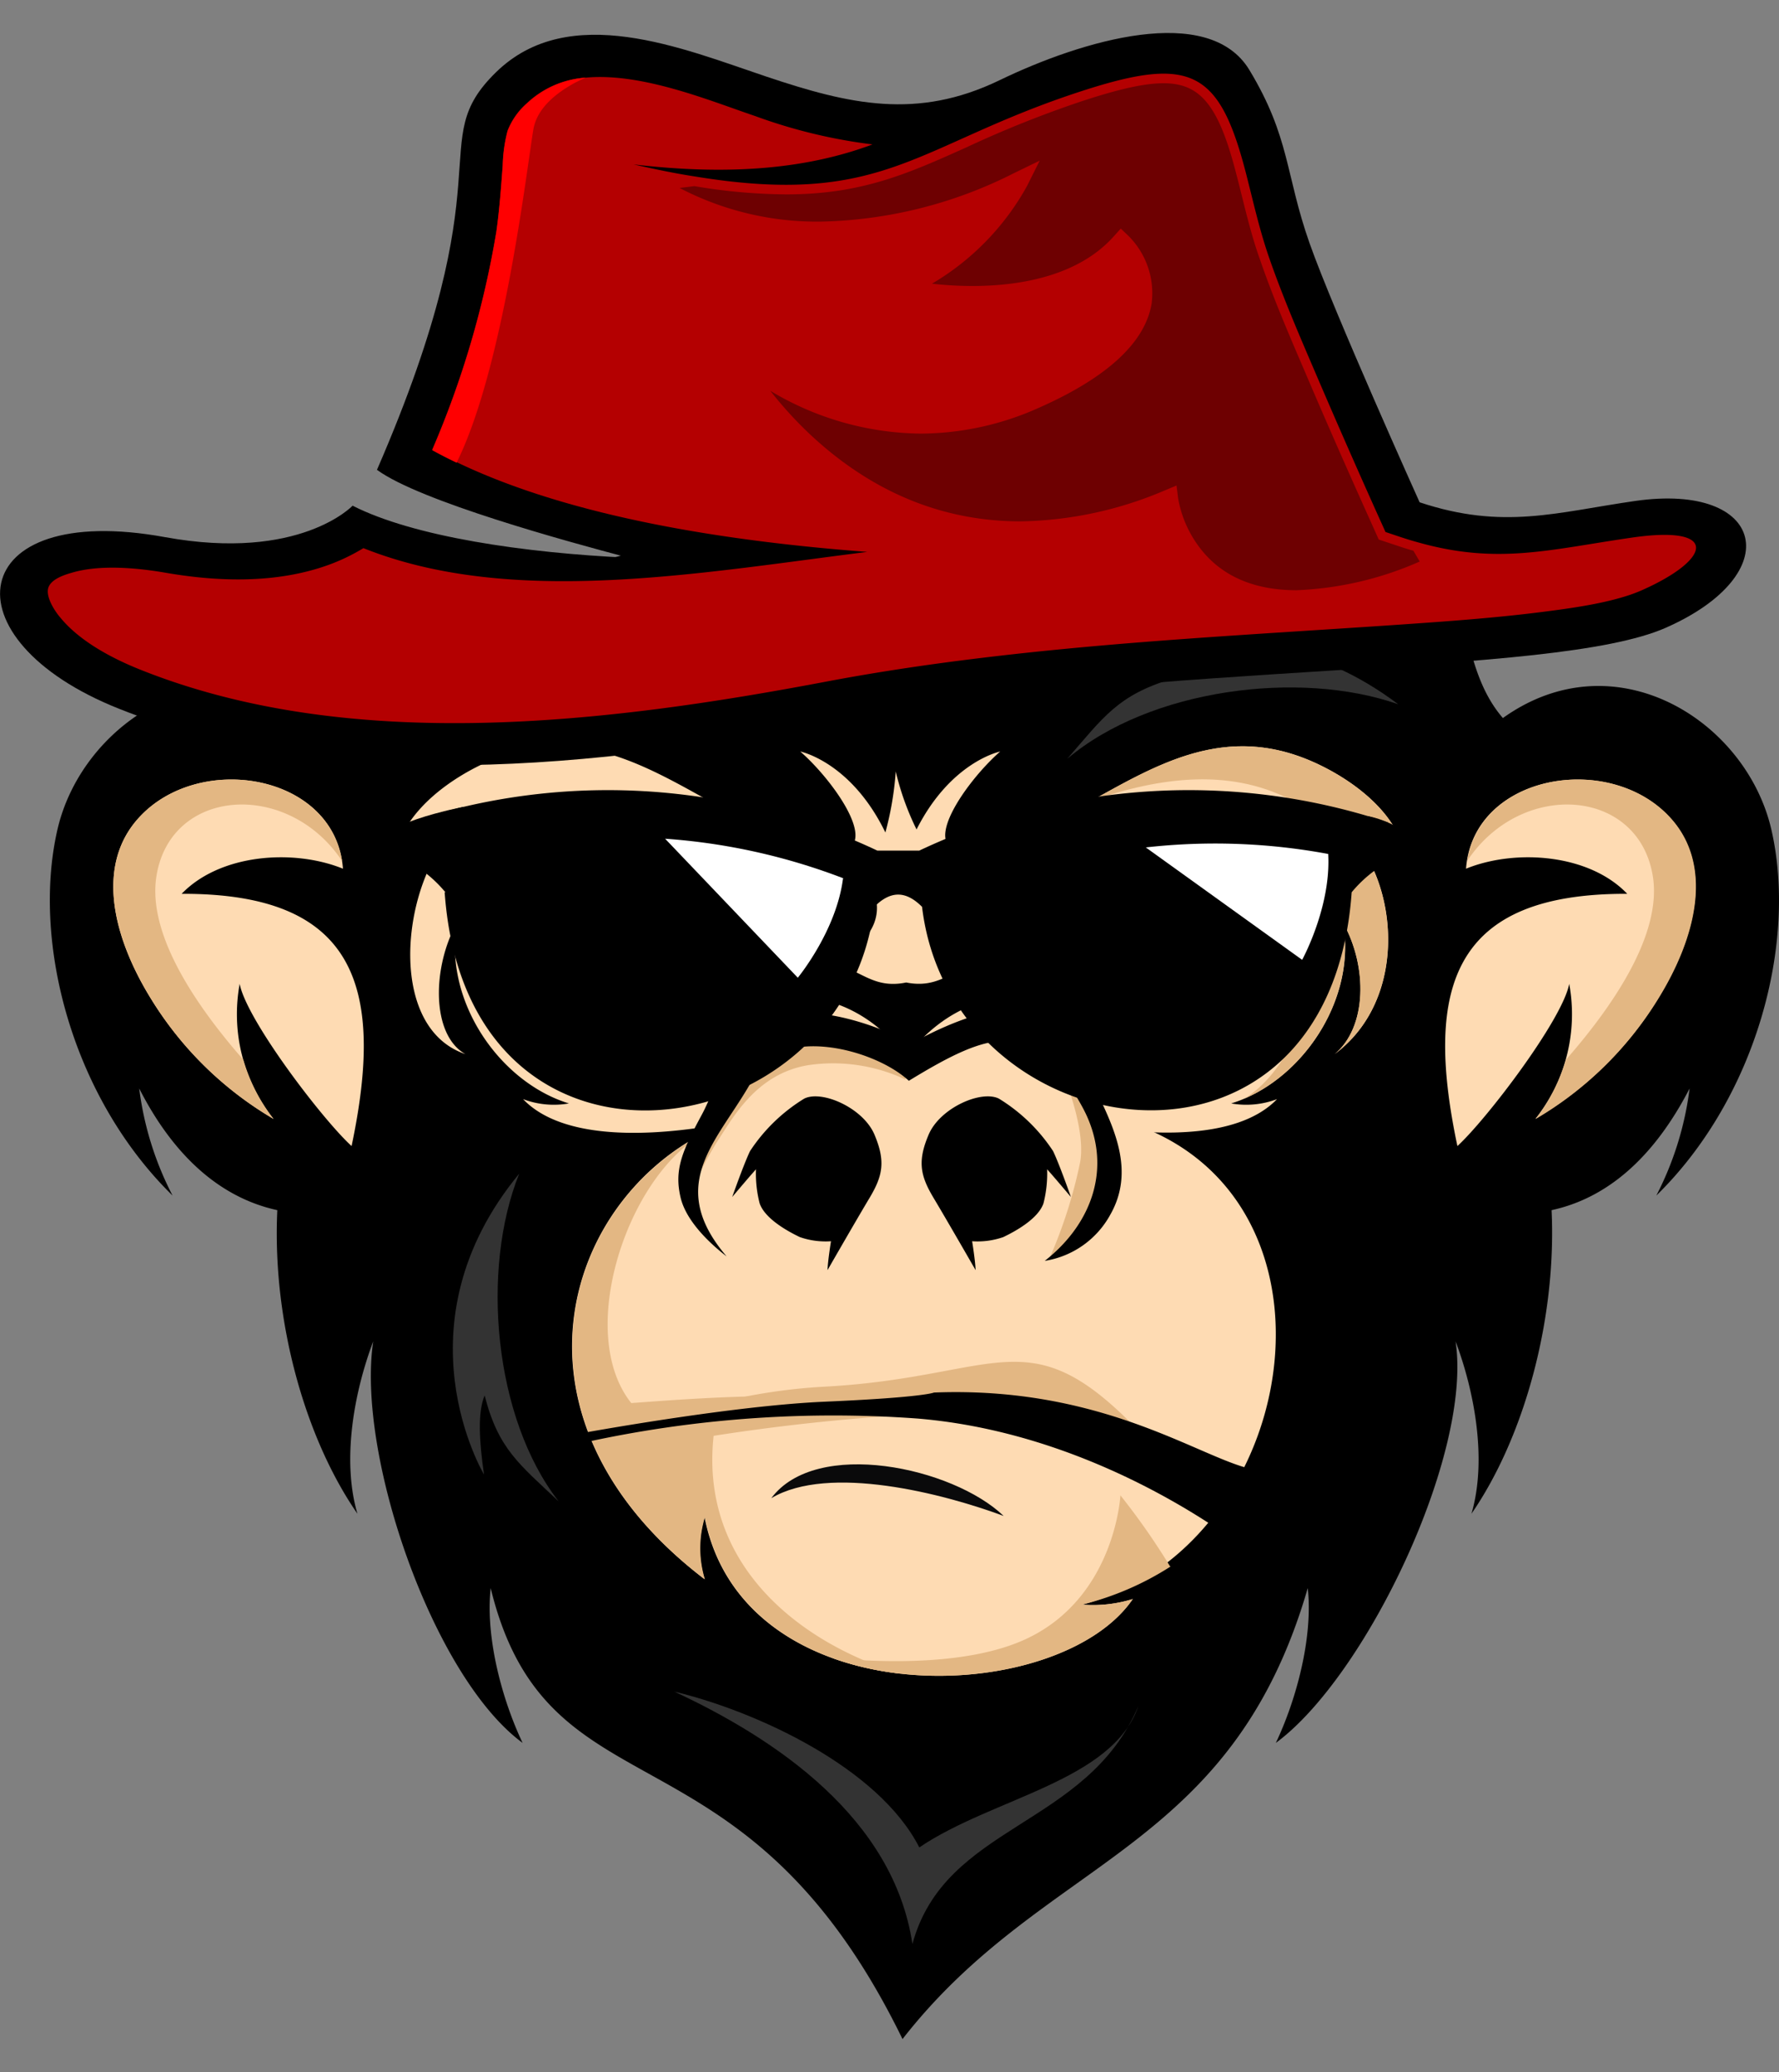 <svg xmlns="http://www.w3.org/2000/svg" id="Layer_2" data-name="Layer 2" viewBox="0 0 194 226"><rect x="0" y="0" width="194" height="226" fill="#808080" stroke="none"/><defs><style>.cls-1,.cls-2,.cls-3,.cls-4,.cls-5,.cls-6,.cls-7,.cls-8,.cls-9{fill-rule:evenodd;}.cls-2{fill:#fedbb3;}.cls-3{fill:#e3b783;}.cls-4{fill:#0a0a0b;}.cls-5{fill:#fff;}.cls-6{fill:#333;}.cls-7{fill:#b40001;}.cls-8{fill:#6e0001;}.cls-9{fill:#ff0001;}</style></defs><path class="cls-1" d="M142.61,173.2c.59,5.33-1.22,12.12-3.48,16.88,9.8-7.2,21.45-31.49,19.6-43.79,2.1,5.57,3.44,13,1.73,18.8,5.72-8.28,9.3-21.15,8.74-33.11,5.82-1.26,11-5.43,15.05-13.27a34.76,34.76,0,0,1-3.63,11.68c11-10.77,15.36-27.69,12.55-39.9-2.74-11.94-17.07-20.92-29.28-12.18-7.1-8.22-1.19-22.92-17.72-24.49-10.56-12.13-42.91-11.15-46.45,8.92C96.18,42.67,87.34,46.89,76.78,59,60.25,60.59,42.65,70.09,35.54,78.31,23.34,69.57,9,78.55,6.26,90.49c-2.8,12.21,1.56,29.13,12.56,39.9a34.77,34.77,0,0,1-3.64-11.68c4,7.84,9.24,12,15.06,13.27-.57,12,3,24.83,8.74,33.11-1.72-5.82-.38-13.23,1.72-18.8-1.85,12.3,6.49,36.59,16.29,43.79-2.26-4.76-4.07-11.55-3.48-16.88,6.23,25.67,27.47,13.42,44.91,49.18,15.56-19.95,35.78-20.16,44.19-49.18Z"></path><path class="cls-2" d="M118,175a14.68,14.68,0,0,0,5.53-.61c-8.12,11.91-42.42,12.93-46.7-8.93a11.64,11.64,0,0,0,0,6.77c-28.8-22-9.6-54.18,14.63-51.33h19.36c38.72-1.54,34.34,47,7.18,54.1Z"></path><path class="cls-3" d="M98.19,182.53c-9.9-1.13-19.22-6.34-21.32-17.06a11.64,11.64,0,0,0,0,6.77c-22.05-16.83-16-39.66-1-48.15l.27-.07c-7.83,4.82-13.36,21.39-7.3,29,12.26-.92,22.35-1.44,34.53,1.05a227.83,227.83,0,0,0-25.55,2.52C76.31,170.48,86.92,179.08,98.19,182.53Z"></path><path class="cls-3" d="M127.67,170.83A32,32,0,0,1,118,175a14.68,14.68,0,0,0,5.53-.61c-5.16,7.56-20.87,10.73-32.75,6.44,5.8.54,15.24.79,21.4-2.22,9.45-4.62,10-15.53,10-15.53a76.52,76.52,0,0,1,5.41,7.74Z"></path><path class="cls-3" d="M71.08,155.25a62.23,62.23,0,0,1,18.47-4c20.16-1,22.69-8.36,36,6.29,0,0-14.42-5.72-18.09-4.84a33.21,33.21,0,0,1-6.1,1,175.72,175.72,0,0,0-30.23,1.61Z"></path><path class="cls-2" d="M171.12,107.32c-.76,3.92-9,14.75-12.19,17.67-3.71-17.54-.36-27.58,18.52-27.51-4.16-4.36-12.19-4.93-17.58-2.74.77-10.34,15.7-12.86,22.31-5.49,4.6,5.12,2.86,12.85-1.45,19.78a38.58,38.58,0,0,1-13.3,13,18.32,18.32,0,0,0,3.69-14.75Z"></path><path class="cls-3" d="M160,93.89c1.51-9.63,15.8-11.81,22.22-4.64,4.6,5.12,2.86,12.85-1.45,19.78a38.58,38.58,0,0,1-13.3,13,19.34,19.34,0,0,0,3.3-6.46c4.71-5.38,10.45-13.36,9.49-19.89C178.78,85.88,165.89,85,160,93.89Z"></path><path class="cls-1" d="M61.61,156.63s17.44-3.29,28.3-3.76,11.94-1,11.94-1c25.53-1,35.89,14.42,39.35,6l-4,12.12s-15.87-13.5-37.09-15.28a126.49,126.49,0,0,0-39.77,3.4l1.3-1.47Z"></path><path class="cls-4" d="M84.11,163.39c6.28-3.74,18.77-.5,25.34,1.94C103.89,160,89,156.82,84.11,163.39Z"></path><path class="cls-2" d="M43,94.34c.23-4.72,4.67-8.48,8.87-10.64,14-7.21,23.42,4.39,35.24,8.31,11.2,3.72,4.61-6.17.16-10.05,0,0,5.53,1.11,9.28,8.83a34.35,34.35,0,0,0,1.13-6.66,29.48,29.48,0,0,0,2.27,6.33c3.75-7.42,9.12-8.5,9.12-8.5-4.44,3.88-11,13.77.17,10.05,11.81-3.92,21.2-15.52,35.23-8.31,4.21,2.16,8.65,5.92,8.87,10.64-2.46-4.94-8.52-5.21-8.52-5.21,7.15,3.66,9.91,19,.73,25.83,3.52-2.92,3.62-9.51.92-14.33,1.5,8.65-4.77,17.45-12.21,19.71a9.46,9.46,0,0,0,5-.47c-7.67,8-32.45,1-41.11-3.43-8.65,4.47-33.44,11.47-41.11,3.43a9.47,9.47,0,0,0,5,.47c-7.44-2.26-13.71-11.06-12.21-19.71-2.7,4.82-2.83,12.22.92,14.33-9.64-3.25-6.41-22.17.73-25.83,0,0-6.06.27-8.52,5.21Z"></path><path class="cls-3" d="M119.05,87.32c7.82-4.37,15.44-8.74,25.41-3.62,4.21,2.16,8.65,5.92,8.87,10.64-2.46-4.94-8.52-5.21-8.52-5.21,7.15,3.66,9.91,19,.73,25.83,3.52-2.92,3.62-9.51.92-14.33,1.4,8.1-4,16.31-10.78,19.19,9.1-5.46,11.81-27.91,1.27-30.47l4.53-1.74c-7.08-4-15-2.85-22.43-.29Z"></path><path class="cls-1" d="M58,90.89s4.3-4.76,17.54,3.68c8.19,5.22,12,6.77,14.37,7,3.61.35,5.38-2.45,4.28-6.08,3,3.4,1,7.6-3,8.69-5.48,1.47-14.09.57-22.1,3.17-9.14,3-12.27-3.26-12-7.54-.59.44-1.14,1.2-1.28,3.82-1.86-4.14.69-12.23,4.8-12A2.78,2.78,0,0,0,58,90.89Z"></path><path class="cls-5" d="M69.47,103.54l-.83-.54a7.18,7.18,0,0,1-3.63.86s1.7.89,4.46-.32Zm-8.28-6.25c-1.2,6,4.18,9.67,8.79,6.4l1.91,1c-7.28,4.3-14.52-.3-12.72-7.82l2,.4Z"></path><path class="cls-1" d="M139.13,90.89s-4.31-4.76-17.54,3.68c-8.19,5.22-12,6.77-14.37,7-3.61.35-5.38-2.45-4.28-6.08-3,3.4-1,7.6,3,8.69,5.48,1.47,14.08.57,22.1,3.17,9.14,3,12.27-3.26,12-7.54.58.44,1.13,1.2,1.28,3.82,1.85-4.14-.69-12.23-4.81-12a2.8,2.8,0,0,1,2.56-.77Z"></path><path class="cls-1" d="M82.93,109.14c5.9-1.43,11.69.6,15.89,6.14,4.2-5.54,10-7.57,15.88-6.14a11.26,11.26,0,0,0-9.49-1.89c1-.92,5.09-1.79,5.09-1.79-5.89-1.58-6.63,2.65-11.48,1.69-4.86,1-5.6-3.27-11.49-1.69,0,0,4.14.87,5.09,1.79A11.26,11.26,0,0,0,82.93,109.14Z"></path><path class="cls-2" d="M81.37,138s-2.3.74-4.86-4.24.88-11.27,3.54-15.24,7.16-7.85,12.47-5.82l7.7,3s9.83-5.81,13.45-3,7.7,10.71,7,17.18-9.83,9.32-9.83,9.32L99,140.06l-13.36-.65L81.37,138Z"></path><path class="cls-3" d="M118.44,119.18a21.63,21.63,0,0,1,2.3,9.52v.14a12.39,12.39,0,0,1-.92,3.78,12.33,12.33,0,0,1-4.22,4.3,5.61,5.61,0,0,1-1.17.35,52.37,52.37,0,0,0,3.37-10.57c.81-4.83-3.52-13.4-3.52-13.4l2.2,3.44a12.37,12.37,0,0,1,2,2.44Z"></path><path class="cls-3" d="M75.6,129.79c0-.21,0-.42,0-.63.6-2,1.63-5.13,2.87-8.15.51-.89,1-1.72,1.55-2.47,1.8-2.7,4.45-5.35,7.63-6.14a23.54,23.54,0,0,1,4.79.3l0,0,5.74,2.2a7.86,7.86,0,0,1,.56,2.83,18.57,18.57,0,0,0-10.57-1.57c-5.74.94-8.26,5.78-10,8.4a38.24,38.24,0,0,0-2.68,5.21Z"></path><path class="cls-1" d="M90.24,138.52s3.13-5.45,4.58-7.87,1.77-4,.54-6.91-5.71-4.88-7.65-3.93a18.81,18.81,0,0,0-5.92,5.73c-.7,1.46-1.94,5-1.94,5s1.4-1.66,2.08-2.44l.51-.58a12.92,12.92,0,0,0,.4,3.72c.59,1.71,3.15,3.09,4.39,3.68a8.56,8.56,0,0,0,3.39.45s-.33,2-.38,3.15Z"></path><path class="cls-1" d="M79.22,137c-7-8.21-.39-13,3.12-19.78,2.8-5.36,12.93-2.9,16.77.65,9.18-5.61,13.6-6.89,18.91,2.84,3.43,6.27,1.2,12.66-4.09,16.8a9.9,9.9,0,0,0,7.16-5.06c2.64-4.66.48-9.26-1.46-13.31s-4.63-9.26-9.41-9.09-10.82,3.76-10.82,3.76-6.45-3.7-13-3.37-7.74,7.19-9.89,11.17-3,6-2.29,9,4.06,5.67,5,6.4Z"></path><path class="cls-1" d="M106.39,138.52s-3.13-5.45-4.58-7.87-1.78-4-.54-6.91,5.71-4.88,7.65-3.93a18.81,18.81,0,0,1,5.92,5.73c.7,1.46,1.94,5,1.94,5s-1.4-1.66-2.08-2.44l-.51-.58a13.28,13.28,0,0,1-.4,3.72c-.59,1.71-3.15,3.09-4.39,3.68a8.56,8.56,0,0,1-3.39.45s.33,2,.38,3.15Z"></path><path class="cls-5" d="M127.43,103.54l.82-.54a7.21,7.21,0,0,0,3.63.86s-1.7.89-4.45-.32Zm8.27-6.25c1.21,6-4.18,9.67-8.79,6.4l-1.91,1c7.28,4.3,14.53-.3,12.72-7.82l-2,.4Z"></path><path class="cls-2" d="M26.14,107.32c.76,3.92,9,14.75,12.2,17.67,3.7-17.54.35-27.58-18.53-27.51C24,93.12,32,92.55,37.4,94.74c-.78-10.34-15.71-12.86-22.32-5.49-4.6,5.12-2.86,12.85,1.45,19.78a38.58,38.58,0,0,0,13.3,13,18.32,18.32,0,0,1-3.69-14.75Z"></path><path class="cls-3" d="M37.3,93.89c-1.51-9.63-15.8-11.81-22.22-4.64-4.6,5.12-2.86,12.85,1.45,19.78a38.58,38.58,0,0,0,13.3,13,19.34,19.34,0,0,1-3.3-6.46c-4.71-5.38-10.45-13.36-9.49-19.89C18.48,85.88,31.37,85,37.3,93.89Z"></path><path class="cls-6" d="M56.62,128c-4.2,10.45-2.79,26.62,4.3,35.74-4.3-4.07-6.58-5.71-8.07-11.55-.78,1.84-.59,5-.07,8.62C52.78,160.79,43,144.52,56.62,128Z"></path><path class="cls-6" d="M73.5,184.47c11.14,5.18,23.93,13.81,26,27.54,3.57-13.13,19-12.68,24.64-25.95-2.82,8.22-15.91,10-23.89,15.42-4.44-8.72-17.79-14.86-26.74-17Z"></path><path class="cls-6" d="M76.32,75.12c-11.88-3.6-27.56-7.31-34.44,7.2C46.28,66.49,68,61.51,76.32,75.12Z"></path><path class="cls-6" d="M152.48,76.81c-10.79-3.8-27.15-1.65-36.09,5.94,3.94-4.54,5.51-6.93,11.37-8.7-1.9-.71-5.12-.37-8.76.31,0,0,16.1-10.67,33.48,2.45Z"></path><path class="cls-1" d="M48.49,97.31c2.46,34.63,43.68,28.2,46.85,1.59,1.77-1.78,3.44-1.78,5.21,0,3.17,26.61,44.39,33,46.85-1.59a13.89,13.89,0,0,1,4-3.32l-.05-4.3a68.78,68.78,0,0,0-51.11,3.08H95.68a68.78,68.78,0,0,0-51.11-3.08l0,4.3a14,14,0,0,1,4,3.32Z"></path><path class="cls-5" d="M92,95.8a67.35,67.35,0,0,0-19.47-4.33L87,106.63s4.21-5.1,4.93-10.83Zm52.88-2.66a67.45,67.45,0,0,0-19.93-.72L142,104.68S145.17,98.9,144.84,93.14Z"></path><path class="cls-1" d="M41.14,51.26c4.65,3.4,20.7,7.8,27.42,9.57-11.36-.53-23.43-2.28-30.11-5.68,0,0-5.74,6.11-20.46,3.43-21.86-4-24.11,11.13-5,18.72,21.55,8.59,47.24,7.32,77.85,1.51,35.91-6.8,78.38-4.87,90.8-10.34,13.35-5.89,10.83-15.85-3.29-13.84-8.63,1.24-14.42,3.19-23.54.15,0,0-9.35-20.74-12-28.25S140.69,15,136.25,7.64,118,4.4,109,8.75s-16.39,2.64-25.47-.41S62.07.09,54.1,7.87s1.3,10.47-13,43.39Z"></path><path class="cls-7" d="M179,64.39c-2.86,1.26-7.12,1.87-10.21,2.27-5.61.74-11.32,1.13-17,1.52-14.75,1-29.47,1.74-44.16,3.5-5.88.7-11.74,1.56-17.55,2.66-23.73,4.5-51.65,7.91-74.69-1.27C12.34,71.86,8.76,70,6.61,67.39,6,66.7,5,65.16,5.25,64.17S7,62.7,7.8,62.47c3.09-.93,7.18-.54,10.3,0,5.79,1,12.11,1.17,17.72-.86a21.26,21.26,0,0,0,3.81-1.83c16.19,6.47,36.65,2.7,54.94.41-15.09-1.14-32.19-3.73-44.78-9.79-.91-.43-1.8-.89-2.66-1.36a102.73,102.73,0,0,0,7-23.82c.34-2.42.51-4.78.69-7.21a16.56,16.56,0,0,1,.53-3.77,7.7,7.7,0,0,1,2.11-3,10.31,10.31,0,0,1,6.41-2.77C70,7.89,77.44,11,82.36,12.66a57.43,57.43,0,0,0,12.79,3.09c-7,2.62-15.41,3.44-26.06,2.18,2.41.54,4.62,1,6.66,1.31C96.54,22.66,99.85,15.8,118,9.92c11.78-3.82,14.93-2.28,17.81,8.73.83,3.2,1.49,6.28,2.58,9.43,1.52,4.39,3.45,8.83,5.28,13.1q3.27,7.62,6.67,15.18l.75,1.66,1.73.58c.67.22,1.33.42,2,.6,8.63,2.4,14.3.7,23.22-.58C187.52,57.26,186.67,61,179,64.39Z"></path><path class="cls-8" d="M141.39,64.37c-4.88,0-8.53-1.7-10.86-5.05a12.36,12.36,0,0,1-2.06-5l-.17-1.37-1.27.53a41.57,41.57,0,0,1-15.73,3.38h0c-8.48,0-16.16-3.16-22.85-9.38A42.71,42.71,0,0,1,84,42.62a32.42,32.42,0,0,0,16.41,4.67,31.71,31.71,0,0,0,12.82-2.79c7.46-3.29,11.62-7.11,12.35-11.36A8.83,8.83,0,0,0,123,25.67l-.78-.74-.72.8c-4,4.52-10.63,5.46-15.45,5.46a39.8,39.8,0,0,1-4.42-.25A28.16,28.16,0,0,0,112,20.28l1.38-2.76-2.78,1.35a48.64,48.64,0,0,1-21.1,5.3A32.38,32.38,0,0,1,74.11,20.5l1.62-.2a61.73,61.73,0,0,0,10,.9c8.23,0,13.27-2.26,19.66-5.13a118.61,118.61,0,0,1,12.94-5.15c3.92-1.27,6.56-1.84,8.56-1.84,4,0,6,2.39,7.91,9.83.22.83.43,1.67.63,2.48.57,2.29,1.16,4.66,2,7,1.4,4.06,3.15,8.15,4.85,12.1l.46,1.08c2.14,5,4.39,10.11,6.68,15.19l.93,2.08,2.16.72c.53.18,1.07.35,1.62.5l.69,1.18A36.74,36.74,0,0,1,141.39,64.37Z"></path><path class="cls-1" d="M50.53,88s-10.47,2-9,4.62.17,4.53,2.48,3.54,3.84-4,4-4.11"></path><path class="cls-1" d="M149.11,89s5.26.72,8.76,6.58c0,0-1.48,1.43-2,1.29s-4.52-1.62-4.52-1.62l-1.07-2Z"></path><path class="cls-9" d="M63.87,8.47c-.37.16-.81.37-1.27.61-1.8,1-4,2.61-4.43,5-.69,4-3.21,26-8.38,36.38-.91-.43-1.8-.89-2.66-1.36a102.73,102.73,0,0,0,7-23.82c.34-2.42.51-4.78.69-7.21a16.56,16.56,0,0,1,.53-3.77,7.7,7.7,0,0,1,2.11-3A10.31,10.31,0,0,1,63.87,8.47Z"></path></svg>